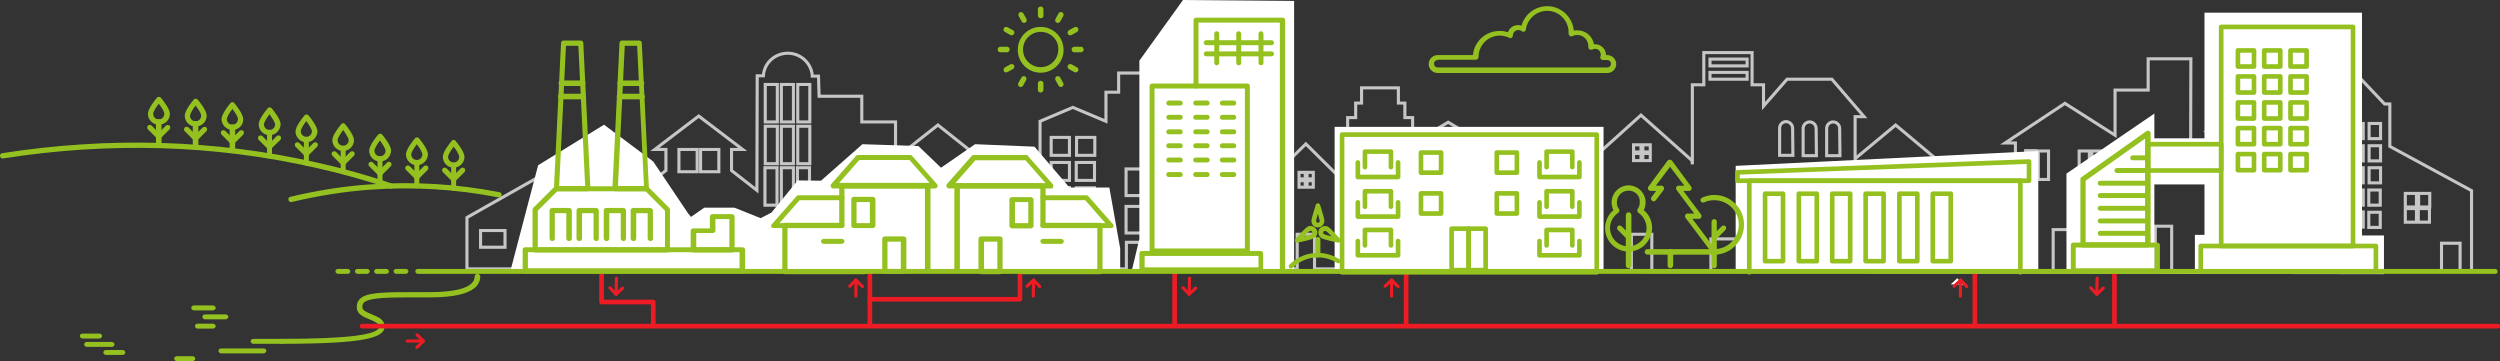 <?xml version="1.0" encoding="UTF-8"?>
<svg xmlns="http://www.w3.org/2000/svg" xmlns:xlink="http://www.w3.org/1999/xlink" version="1.1" id="Ebene_1" x="0px" y="0px" viewBox="0 0 807.9 116.7" style="enable-background:new 0 0 807.9 116.7;" xml:space="preserve">
<rect x="0" y="0" width="807.9" height="116.7" fill="#333333" stroke="none"/>
<style type="text/css">
	.st0{fill:none;stroke:#C6C6C6;stroke-miterlimit:10;}
	.st1{fill:#FFFFFF;}
	.st2{fill:#94C120;}
	.st3{fill:none;stroke:#ED1C24;stroke-width:1.5;stroke-linecap:round;stroke-miterlimit:10;}
	.st4{fill:none;stroke:#ED1C24;stroke-width:1.5;stroke-linecap:round;stroke-linejoin:round;stroke-miterlimit:10;}
	.st5{fill:none;stroke:#ED1C24;stroke-linecap:round;stroke-miterlimit:10;}
	.st6{fill:none;stroke:#ED1C24;stroke-linecap:round;stroke-linejoin:round;stroke-miterlimit:10;}
	.st7{fill:none;stroke:#94C120;stroke-width:1.5;stroke-linecap:round;stroke-linejoin:round;stroke-miterlimit:10;}
</style>
<g id="Ńëîé_1">
	<g>
		<path class="st0" d="M514,87.6h13.2V75.7h6.6v11.9h13.3h1.7h4.1V77.2h11.4v10.4h5.7l0,0h26.1h3.4h9.3V74h7.3v13.6l35.1,0.1h12.3    V74.2h7.8v13.5h12.3l0,0h6.2V73.1h5.3v14.6h1.4V73.1h5.3v14.6h3.6h2.6h15V74.1h13.2v13.6h14.9h0.1h21H789v-9.1h6v9.1h3.7V61.6    l-26.4-14.3V33.6h-1.7l-8.9-9.4l-8.9,9.3h-1.7v24l-9.3-7.5v-7.9h4.1l0,0l-16.2-12.7l0,0l0,0l-16.3,12.7l0,0h4.1V50l-9.5,7.5    l-0.1,0.6L708,19h-13.8v10.1h-10.7v14.6l-16.2-10.3L648,46.2h3.3v13.2l-9.9-8.1v-0.1h-15.9l-12.9-10.8l-13,10.8l-0.1,0.6V37.7h2.9    L592,25.6h-14.5l-7.6,8.7v-6.9h-3.7V17h-15.6v10.4h-3.7v25.7l-0.1-1.2l-16.5-14.7l-16.1,14.5L514,87.6z M530.3,51.9h-2.4v-2.3h2.4    V51.9z M530.3,49.1h-2.4v-2.3h2.4V49.1z M533.3,51.9h-2.4v-2.3h2.4V51.9z M533.3,49.1h-2.4v-2.3h2.4V49.1z M564.6,25.6h-12v-2.2    h12V25.6z M564.6,21.3h-12v-2.2h12V21.3z M579.3,82.9H575v-8.8l0,0c0-1.2,1-2.1,2.1-2.1c1.2,0,2.1,1,2.1,2.1l0,0L579.3,82.9z     M579.3,66.6H575v-8.8l0,0c0-1.2,1-2.1,2.1-2.1c1.2,0,2.1,1,2.1,2.1l0,0L579.3,66.6z M579.4,50.2h-4.3v-8.8l0,0    c0-1.2,1-2.1,2.1-2.1s2.1,1,2.1,2.1l0,0L579.4,50.2z M586.9,82.9h-4.3v-8.8l0,0c0-1.2,1-2.1,2.1-2.1s2.1,1,2.1,2.1l0,0L586.9,82.9    z M586.9,66.6h-4.3v-8.8l0,0c0-1.2,1-2.1,2.1-2.1c1.2,0,2.1,1,2.1,2.1l0,0L586.9,66.6z M587,50.3h-4.3v-8.8l0,0    c0-1.2,1-2.1,2.1-2.1c1.2,0,2.1,1,2.1,2.1l0,0L587,50.3z M594.5,82.9h-4.3v-8.8l0,0c0-1.2,1-2.1,2.1-2.1c1.2,0,2.1,1,2.1,2.1l0,0    L594.5,82.9z M594.6,66.6h-4.3v-8.8l0,0c0-1.2,1-2.1,2.1-2.1c1.2,0,2.1,1,2.1,2.1l0,0L594.6,66.6z M594.6,50.3h-4.3v-8.8l0,0    c0-1.2,1-2.1,2.1-2.1c1.2,0,2.1,1,2.1,2.1l0,0L594.6,50.3z M616.3,64.1H609V56h7.3V64.1z M637.8,82.4h-7.3v-8.1h7.3V82.4z     M657.9,57.9h-3.3v-9.2h3.3V57.9z M662,58h-3.3v-9.2h3.3V58z M675.2,58h-3.3v-9.2h3.3V58z M679.3,58H676v-9.2h3.3V58z M729.2,51    h-6.8v-8.4h6.8V51z M737.2,51h-6.8v-8.4h6.8V51z M758.1,73.4h-3.7v-4.9h3.7V73.4z M758.1,66.3h-3.7v-4.9h3.7V66.3z M758.2,59.1    h-3.7v-4.9h3.7V59.1z M758.2,52h-3.7v-4.9h3.7V52z M758.2,44.8h-3.7v-4.9h3.7V44.8z M763.7,73.4H760v-4.9h3.7V73.4z M763.7,66.3    H760v-4.9h3.7V66.3z M763.7,59.1H760v-4.9h3.7V59.1z M763.7,52H760v-4.9h3.7V52z M763.7,44.8H760v-4.9h3.7V44.8z M769.2,73.5h-3.7    v-4.9h3.7V73.5z M769.2,66.3h-3.7v-4.9h3.7V66.3z M769.3,59.1h-3.7v-4.9h3.7V59.1z M769.3,52h-3.7v-4.9h3.7V52z M769.3,44.8h-3.7    v-4.9h3.7V44.8z M780.9,71.8h-3.6v-4.4h3.6V71.8z M780.9,66.9h-3.6v-4.4h3.6V66.9z M785.1,71.8h-3.6v-4.4h3.6V71.8z M785.2,66.9    h-3.6v-4.4h3.6V66.9z"></path>
		<path class="st0" d="M507.4,60.7L507.4,60.7l-9.3-0.1l-10.4-8l-8.1,7.9V61V46.4L468,39.5l-11.5,6.8V38H454v-4.7h-2.1v-4.9H440v4.9    h-1.9V38h-2.6v21.9L422,46.5l-13.5,13.3v-7.4h2.7l-9.7-10.2H388l-7,7.3v-6.4V29.8h-4.3v-6.2h-15.2v6.2h-4.1v9.4l-10.7-4.5    l-10.6,4.5v15.3l-19.4,8.7v0.2V51.2l-13.6-10.8l-13.7,10.8V39.4h-10.9v-8.3h-13.8l-0.2-6.5h-2c-0.2-4.1-3.7-7.4-7.9-7.4    s-7.7,3.2-7.9,7.3h-2l-0.1,37l-8.2-6.4v-6.8h3.6l0,0l-14.2-10.8l0,0l0,0l-14.2,10.8l0,0h3.6v6.8l-8.3,6.4l0,0v-5.4h2.6l-15.3-11.3    L178.7,56h2.6v6.9l-8.3-5.1l-22.1,12.5v16.6h19V78h6.2v8.9h5.2l0,0h9.7V74.7h6.2v12.2h5.4h4.3H220V75.3h11.5v11.6h13.1l0,0h19.9    h2.3h4V75h5.4v11.9h1.5V75h5.4v11.9h6.3l0,0h10.5V75.8h6.4v11.1h7.8h2.7h7.6V74h8.3v12.9h3.4h21.4h6.5v-8.6h10.6v8.6h6.5l0,0h10.5    v-13l0,0c0-1.7,1.5-3.1,3.2-3.1c1.8,0,3.2,1.4,3.2,3.1l0,0v13h10h0.5h10.7V75.7h5.6v11.2h10.7h0.4h20.3h0.1h8.8v-6.3h5.4v6.3h6.6    h2.3h5.1v-10h5.9v10h16.8h8.2V67.7L507.4,60.7z M163.2,79.9h-7.9v-5.4h7.9V79.9z M186.5,69.4h-2.6V61h2.6V69.4z M189.7,69.4h-2.6    V61h2.6V69.4z M200.2,69.4h-2.6V61h2.6V69.4z M203.4,69.4h-2.6V61h2.6V69.4z M225.3,55.5h-5.9v-7.2h5.9V55.5z M232.3,55.5h-5.9    v-7.2h5.9V55.5z M251.1,66.3h-3.9V54.2h3.9V66.3z M251.2,52.9h-3.9V40.8h3.9V52.9z M251.2,39.4h-3.9V27.3h3.9V39.4z M256.4,66.3    h-3.9V54.2h3.9V66.3z M256.4,52.9h-3.9V40.8h3.9V52.9z M256.4,39.4h-3.9V27.3h3.9V39.4z M261.6,66.3h-3.9V54.2h3.9V66.3z     M261.7,52.9h-3.9V40.8h3.9V52.9z M261.7,39.4h-3.9V27.3h3.9V39.4z M296,63.4h-2.2v-3.7h2.2V63.4z M296,58.9h-2.2v-3.7h2.2V58.9z     M299,63.4h-2.2v-3.7h2.2V63.4z M299,58.9h-2.2v-3.7h2.2V58.9z M309.4,63.5h-2.2v-3.7h2.2V63.5z M309.4,58.9h-2.2v-3.7h2.2V58.9z     M312.4,63.5h-2.2v-3.7h2.2V63.5z M312.4,58.9h-2.2v-3.7h2.2V58.9z M345.5,82.7h-5.9v-5.8h5.9V82.7z M345.6,74.6h-5.9v-5.8h5.9    V74.6z M345.6,66.4h-5.9v-5.8h5.9V66.4z M345.6,58.3h-5.9v-5.8h5.9V58.3z M345.6,50.2h-5.9v-5.8h5.9V50.2z M353.7,82.7h-5.9v-5.8    h5.9V82.7z M353.7,74.6h-5.9v-5.8h5.9V74.6z M353.7,66.5h-5.9v-5.8h5.9V66.5z M353.7,58.3h-5.9v-5.8h5.9V58.3z M353.8,50.2h-5.9    v-5.8h5.9V50.2z M374.5,75.3h-10.6v-8.6h10.6V75.3z M374.5,63.2h-10.6v-8.6h10.6V63.2z M391.7,61.8h-6.4V55h6.4V61.8z M403.9,61.8    h-6.4V55h6.4V61.8z M421.8,60.5h-2v-2.1h2V60.5z M421.8,57.8h-2v-2.1h2V57.8z M424.4,60.5h-2v-2.1h2V60.5z M424.4,57.8h-2v-2.1h2    V57.8z M445,82.4h-4.2v-4.5h4.2V82.4z M445,75.4h-4.2v-4.5h4.2V75.4z M445,68.3h-4.2v-4.5h4.2V68.3z M445,61.3h-4.2v-4.5h4.2V61.3    z M445,54.2h-4.2v-4.5h4.2V54.2z M445,47.1h-4.2v-4.5h4.2V47.1z M451.2,82.5H447V78h4.2V82.5z M451.2,75.4H447v-4.5h4.2V75.4z     M451.2,68.3H447v-4.5h4.2V68.3z M451.2,61.3H447v-4.5h4.2V61.3z M451.2,54.2H447v-4.5h4.2V54.2z M451.2,47.2H447v-4.5h4.2V47.2z     M463.2,58.3v-6.2h4v6.2H463.2z M470.6,80.3h-5.4v-1.7h5.4V80.3z M472.7,58.3h-4v-6.2h4V58.3z M490.6,70.1h-5.9v-6h5.9V70.1z"></path>
	</g>
	<polygon class="st1" points="689.1,46.7 679.5,53.8 694,58 703,48.6  "></polygon>
</g>
<rect x="693.6" y="44.7" class="st1" width="24.2" height="14.9"></rect>
<polygon class="st1" points="164.9,87.7 173.9,53.4 195.2,40.3 211.1,52.2 222.4,69 223.3,70.1 227.6,67.1 237.3,67.1 245.8,70.5   249.3,68.7 257.8,58.3 265.3,58.4 278.7,46.6 296.8,47.2 304.1,54.2 315.1,46.6 334.3,47.4 345.6,60.6 358.5,60.6 362,80.3   362,87.3 365.6,88.1 368.2,77.2 368.2,19.6 382.3,0 418.2,0.3 418.2,87.9 431.3,87.9 431.3,41 518.2,41 518.2,87.9 560.9,87.9   560.9,53.6 658.7,48.8 658.7,87.2 667.8,87.2 667.8,56.1 696.2,36.7 696.2,87.7 709.3,87.7 709.3,75.9 712.4,75.9 712.4,4.1   763.3,4.1 763.3,76.1 770.4,76.1 770.4,88.6 "></polygon>
<g>
	<g>
		<path class="st2" d="M336.3,23.5c-4.1,0-7.4-3.3-7.4-7.4c0-4.1,3.3-7.4,7.4-7.4c4.1,0,7.4,3.3,7.4,7.4    C343.8,20.1,340.4,23.5,336.3,23.5z M336.3,10.3c-3.2,0-5.7,2.6-5.7,5.7c0,3.2,2.6,5.7,5.7,5.7c3.2,0,5.7-2.6,5.7-5.7    C342.1,12.8,339.5,10.3,336.3,10.3z"></path>
	</g>
	<g>
		<path class="st2" d="M336.3,5.9c-0.5,0-0.9-0.4-0.9-0.9V3c0-0.5,0.4-0.9,0.9-0.9c0.5,0,0.9,0.4,0.9,0.9v2.1    C337.2,5.6,336.8,5.9,336.3,5.9z"></path>
	</g>
	<g>
		<path class="st2" d="M330.9,7.4c-0.3,0-0.6-0.2-0.7-0.4l-1-1.8c-0.2-0.4-0.1-0.9,0.3-1.2c0.4-0.2,0.9-0.1,1.2,0.3l1,1.8    c0.2,0.4,0.1,0.9-0.3,1.2C331.1,7.4,331,7.4,330.9,7.4z"></path>
	</g>
	<g>
		<path class="st2" d="M326.9,11.4c-0.1,0-0.3,0-0.4-0.1l-1.8-1c-0.4-0.2-0.5-0.8-0.3-1.2c0.2-0.4,0.8-0.5,1.2-0.3l1.8,1    c0.4,0.2,0.5,0.8,0.3,1.2C327.4,11.3,327.2,11.4,326.9,11.4z"></path>
	</g>
	<g>
		<path class="st2" d="M325.4,16.9h-2.1c-0.5,0-0.9-0.4-0.9-0.9c0-0.5,0.4-0.9,0.9-0.9h2.1c0.5,0,0.9,0.4,0.9,0.9    C326.2,16.5,325.9,16.9,325.4,16.9z"></path>
	</g>
	<g>
		<path class="st2" d="M325.1,23.4c-0.3,0-0.6-0.2-0.7-0.4c-0.2-0.4-0.1-0.9,0.3-1.2l1.8-1c0.4-0.2,0.9-0.1,1.2,0.3    c0.2,0.4,0.1,0.9-0.3,1.2l-1.8,1C325.4,23.3,325.2,23.4,325.1,23.4z"></path>
	</g>
	<g>
		<path class="st2" d="M329.8,28.1c-0.1,0-0.3,0-0.4-0.1c-0.4-0.2-0.5-0.8-0.3-1.2l1-1.8c0.2-0.4,0.8-0.5,1.2-0.3    c0.4,0.2,0.5,0.8,0.3,1.2l-1,1.8C330.4,28,330.1,28.1,329.8,28.1z"></path>
	</g>
	<g>
		<path class="st2" d="M336.3,29.9c-0.5,0-0.9-0.4-0.9-0.8v-2.1c0-0.5,0.4-0.9,0.9-0.9c0.5,0,0.9,0.4,0.9,0.9V29    C337.2,29.5,336.8,29.9,336.3,29.9z"></path>
	</g>
	<g>
		<path class="st2" d="M342.8,28.1c-0.3,0-0.6-0.2-0.7-0.4l-1-1.8c-0.2-0.4-0.1-0.9,0.3-1.2c0.4-0.2,0.9-0.1,1.2,0.3l1,1.8    c0.2,0.4,0.1,0.9-0.3,1.2C343.1,28.1,343,28.1,342.8,28.1z"></path>
	</g>
	<g>
		<path class="st2" d="M347.6,23.4c-0.1,0-0.3,0-0.4-0.1l-1.8-1c-0.4-0.2-0.5-0.8-0.3-1.2c0.2-0.4,0.8-0.5,1.2-0.3l1.8,1    c0.4,0.2,0.5,0.8,0.3,1.2C348.1,23.2,347.9,23.4,347.6,23.4z"></path>
	</g>
	<g>
		<path class="st2" d="M349.3,16.9h-2.1c-0.5,0-0.9-0.4-0.9-0.9c0-0.5,0.4-0.9,0.9-0.9h2.1c0.5,0,0.9,0.4,0.9,0.9    C350.2,16.5,349.8,16.9,349.3,16.9z"></path>
	</g>
	<g>
		<path class="st2" d="M345.8,11.4c-0.3,0-0.6-0.2-0.7-0.4c-0.2-0.4-0.1-0.9,0.3-1.2l1.8-1c0.4-0.2,0.9-0.1,1.2,0.3    c0.2,0.4,0.1,0.9-0.3,1.2l-1.8,1C346.1,11.4,345.9,11.4,345.8,11.4z"></path>
	</g>
	<g>
		<path class="st2" d="M341.8,7.4c-0.1,0-0.3,0-0.4-0.1c-0.4-0.2-0.5-0.8-0.3-1.2l1-1.8c0.2-0.4,0.8-0.5,1.2-0.3    c0.4,0.2,0.5,0.8,0.3,1.2l-1,1.8C342.4,7.3,342.1,7.4,341.8,7.4z"></path>
	</g>
</g>
<g>
	<path class="st2" d="M355.5,88.6h-25.9c-0.5,0-0.9-0.4-0.9-0.8c0-0.5,0.4-0.8,0.9-0.8h25V73.7h-17.5c-0.5,0-0.9-0.4-0.9-0.8v-12   h-26v26.4c0,0.5-0.4,0.8-0.9,0.8s-0.9-0.4-0.9-0.8V60c0-0.5,0.4-0.8,0.9-0.8h27.7c0.5,0,0.9,0.4,0.9,0.8v12h17.5   c0.5,0,0.9,0.4,0.9,0.8v14.9C356.3,88.2,356,88.6,355.5,88.6z"></path>
</g>
<g>
	<path class="st2" d="M339.7,60.9h-33c-0.3,0-0.6-0.2-0.8-0.5c-0.1-0.3-0.1-0.7,0.1-0.9l8-9.1c0.2-0.2,0.4-0.3,0.6-0.3h17   c0.2,0,0.5,0.1,0.6,0.3l8,9.1c0.2,0.3,0.3,0.6,0.1,0.9C340.4,60.7,340.1,60.9,339.7,60.9z M308.7,59.2h29.2l-6.5-7.4h-16.2   L308.7,59.2z"></path>
</g>
<g>
	<path class="st2" d="M359.1,73.7h-22c-0.5,0-0.9-0.4-0.9-0.8c0-0.5,0.4-0.8,0.9-0.8h20.1l-6.5-7.4h-13.6c-0.5,0-0.9-0.4-0.9-0.8   c0-0.5,0.4-0.8,0.9-0.8h14c0.2,0,0.5,0.1,0.6,0.3l8,9.1c0.2,0.3,0.3,0.6,0.1,0.9C359.7,73.5,359.4,73.7,359.1,73.7z"></path>
</g>
<g>
	<path class="st2" d="M333.1,73.8h-6c-0.5,0-0.9-0.4-0.9-0.8v-8.5c0-0.5,0.4-0.8,0.9-0.8h6c0.5,0,0.9,0.4,0.9,0.8v8.5   C334,73.4,333.6,73.8,333.1,73.8z M328,72.1h4.3v-6.8H328V72.1z"></path>
</g>
<g>
	<path class="st2" d="M323.1,88.6h-6c-0.5,0-0.9-0.4-0.9-0.8V77.2c0-0.5,0.4-0.8,0.9-0.8h6c0.5,0,0.9,0.4,0.9,0.8v10.5   C324,88.2,323.6,88.6,323.1,88.6z M318,86.9h4.3v-8.8H318V86.9z"></path>
</g>
<g>
	<path class="st2" d="M342.9,78.8h-5.8c-0.5,0-0.9-0.4-0.9-0.8c0-0.5,0.4-0.8,0.9-0.8h5.8c0.5,0,0.9,0.4,0.9,0.8   C343.8,78.4,343.4,78.8,342.9,78.8z"></path>
</g>
<g>
	<path class="st2" d="M253.6,88.6h25.9c0.5,0,0.9-0.4,0.9-0.8c0-0.5-0.4-0.8-0.9-0.8h-25V73.7h17.5c0.5,0,0.9-0.4,0.9-0.8v-12h26   v26.4c0,0.5,0.4,0.8,0.9,0.8c0.5,0,0.9-0.4,0.9-0.8V60c0-0.5-0.4-0.8-0.9-0.8h-27.7c-0.5,0-0.9,0.4-0.9,0.8v12h-17.5   c-0.5,0-0.9,0.4-0.9,0.8v14.9C252.7,88.2,253.1,88.6,253.6,88.6z"></path>
</g>
<g>
	<path class="st2" d="M268.5,60.4c-0.1-0.3-0.1-0.7,0.1-0.9l8-9.1c0.2-0.2,0.4-0.3,0.6-0.3h17c0.2,0,0.5,0.1,0.6,0.3l8,9.1   c0.2,0.3,0.3,0.6,0.1,0.9c-0.1,0.3-0.4,0.5-0.8,0.5h-33C269,60.9,268.7,60.7,268.5,60.4z M293.9,51.7h-16.2l-6.5,7.4h29.2   L293.9,51.7z"></path>
</g>
<g>
	<path class="st2" d="M250,73.7h22c0.5,0,0.9-0.4,0.9-0.8c0-0.5-0.4-0.8-0.9-0.8h-20.1l6.5-7.4h13.6c0.5,0,0.9-0.4,0.9-0.8   c0-0.5-0.4-0.8-0.9-0.8h-14c-0.2,0-0.5,0.1-0.6,0.3l-8,9.1c-0.2,0.3-0.3,0.6-0.1,0.9C249.3,73.5,249.6,73.7,250,73.7z"></path>
</g>
<g>
	<path class="st2" d="M275.1,72.9v-8.5c0-0.5,0.4-0.8,0.9-0.8h6c0.5,0,0.9,0.4,0.9,0.8v8.5c0,0.5-0.4,0.8-0.9,0.8h-6   C275.5,73.8,275.1,73.4,275.1,72.9z M281.1,65.3h-4.3v6.8h4.3V65.3z"></path>
</g>
<g>
	<path class="st2" d="M285.1,87.7V77.2c0-0.5,0.4-0.8,0.9-0.8h6c0.5,0,0.9,0.4,0.9,0.8v10.5c0,0.5-0.4,0.8-0.9,0.8h-6   C285.5,88.6,285.1,88.2,285.1,87.7z M291.1,78.1h-4.3v8.8h4.3V78.1z"></path>
</g>
<g>
	<path class="st2" d="M266.2,78.8h5.8c0.5,0,0.9-0.4,0.9-0.8c0-0.5-0.4-0.8-0.9-0.8h-5.8c-0.5,0-0.9,0.4-0.9,0.8   C265.3,78.4,265.7,78.8,266.2,78.8z"></path>
</g>
<g>
	<g>
		<path class="st2" d="M239.9,88.4h-70.1c-0.5,0-0.9-0.4-0.9-0.8v-6.9c0-0.5,0.4-0.8,0.9-0.8h70.1c0.5,0,0.9,0.4,0.9,0.8v6.9    C240.8,88.1,240.4,88.4,239.9,88.4z M170.6,86.7h68.4v-5.2h-68.4V86.7z"></path>
	</g>
	<g>
		<path class="st2" d="M215.7,81.6H173c-0.5,0-0.9-0.4-0.9-0.8v-13c0-0.2,0.1-0.4,0.2-0.6l6.8-6.8c0.2-0.2,0.4-0.2,0.6-0.2h29.2    c0.2,0,0.4,0.1,0.6,0.2l6.8,6.8c0.2,0.2,0.2,0.4,0.2,0.6v13C216.6,81.2,216.2,81.6,215.7,81.6z M173.9,79.9h41V68.1l-6.3-6.3    h-28.5l-6.3,6.3V79.9z"></path>
	</g>
	<g>
		<path class="st2" d="M236.5,81.6h-12.4c-0.5,0-0.9-0.4-0.9-0.8v-6.2c0-0.5,0.4-0.8,0.9-0.8h5.3V70c0-0.5,0.4-0.8,0.9-0.8h6.2    c0.5,0,0.9,0.4,0.9,0.8v10.8C237.3,81.2,237,81.6,236.5,81.6z M225,79.9h10.7v-9.1h-4.5v3.7c0,0.5-0.4,0.8-0.9,0.8H225V79.9z"></path>
	</g>
	<g>
		<g>
			<path class="st2" d="M183.9,77.9c-0.5,0-0.9-0.4-0.9-0.8v-8.2h-3.7v8.2c0,0.5-0.4,0.8-0.8,0.8c-0.5,0-0.9-0.4-0.9-0.8V68     c0-0.5,0.4-0.8,0.9-0.8h5.4c0.5,0,0.9,0.4,0.9,0.8v9.1C184.8,77.6,184.4,77.9,183.9,77.9z"></path>
		</g>
		<g>
			<path class="st2" d="M192.7,77.9c-0.5,0-0.9-0.4-0.9-0.8v-8.2h-3.7v8.2c0,0.5-0.4,0.8-0.9,0.8c-0.5,0-0.9-0.4-0.9-0.8V68     c0-0.5,0.4-0.8,0.9-0.8h5.4c0.5,0,0.9,0.4,0.9,0.8v9.1C193.5,77.6,193.2,77.9,192.7,77.9z"></path>
		</g>
		<g>
			<path class="st2" d="M201.5,77.9c-0.5,0-0.9-0.4-0.9-0.8v-8.2h-3.7v8.2c0,0.5-0.4,0.8-0.9,0.8c-0.5,0-0.9-0.4-0.9-0.8V68     c0-0.5,0.4-0.8,0.9-0.8h5.4c0.5,0,0.9,0.4,0.9,0.8v9.1C202.3,77.6,201.9,77.9,201.5,77.9z"></path>
		</g>
		<g>
			<path class="st2" d="M210.2,77.9c-0.5,0-0.9-0.4-0.9-0.8v-8.2h-3.7v8.2c0,0.5-0.4,0.8-0.9,0.8c-0.5,0-0.9-0.4-0.9-0.8V68     c0-0.5,0.4-0.8,0.9-0.8h5.4c0.5,0,0.9,0.4,0.9,0.8v9.1C211.1,77.6,210.7,77.9,210.2,77.9z"></path>
		</g>
	</g>
	<g>
		<path class="st2" d="M190,61.8h-10.2c-0.2,0-0.5-0.1-0.6-0.3c-0.2-0.2-0.2-0.4-0.2-0.6l2.3-47c0-0.5,0.4-0.8,0.8-0.8h5.6    c0.5,0,0.8,0.4,0.8,0.8l2.3,47c0,0.2-0.1,0.5-0.2,0.6C190.4,61.7,190.2,61.8,190,61.8z M180.7,60.1h8.4l-2.2-45.3h-4L180.7,60.1z"></path>
	</g>
	<g>
		<path class="st2" d="M188.3,27.8h-6.9c-0.5,0-0.9-0.4-0.9-0.9c0-0.5,0.4-0.9,0.9-0.9h6.9c0.5,0,0.9,0.4,0.9,0.9    C189.2,27.4,188.8,27.8,188.3,27.8z"></path>
	</g>
	<g>
		<path class="st2" d="M188.5,32.1h-7.3c-0.5,0-0.9-0.4-0.9-0.9c0-0.5,0.4-0.9,0.9-0.9h7.3c0.5,0,0.9,0.4,0.9,0.9    C189.4,31.7,189,32.1,188.5,32.1z"></path>
	</g>
	<g>
		<path class="st2" d="M208.9,61.8h-10.2c-0.2,0-0.5-0.1-0.6-0.3c-0.2-0.2-0.2-0.4-0.2-0.6l2.3-47c0-0.5,0.4-0.8,0.8-0.8h5.6    c0.5,0,0.8,0.4,0.8,0.8l2.3,47c0,0.2-0.1,0.5-0.2,0.6C209.4,61.7,209.2,61.8,208.9,61.8z M199.7,60.1h8.4l-2.2-45.3h-4L199.7,60.1    z"></path>
	</g>
	<g>
		<path class="st2" d="M207.3,27.8h-6.9c-0.5,0-0.9-0.4-0.9-0.9c0-0.5,0.4-0.9,0.9-0.9h6.9c0.5,0,0.9,0.4,0.9,0.9    C208.1,27.4,207.8,27.8,207.3,27.8z"></path>
	</g>
	<g>
		<path class="st2" d="M207.5,32.1h-7.3c-0.5,0-0.9-0.4-0.9-0.9c0-0.5,0.4-0.9,0.9-0.9h7.3c0.5,0,0.9,0.4,0.9,0.9    C208.4,31.7,208,32.1,207.5,32.1z"></path>
	</g>
</g>
<g>
	<path class="st2" d="M414.4,88.1c-0.5,0-0.8-0.4-0.8-0.8v-80h-26.3v20.5c0,0.5-0.4,0.8-0.8,0.8c-0.5,0-0.8-0.4-0.8-0.8V6.5   c0-0.5,0.4-0.8,0.8-0.8h28c0.5,0,0.8,0.4,0.8,0.8c0,0,0,80.2,0,80.9S414.4,88.1,414.4,88.1z"></path>
</g>
<g>
	<g>
		<path class="st2" d="M398.7,47.9h-3.7c-0.5,0-0.8-0.4-0.8-0.8c0-0.5,0.4-0.8,0.8-0.8h3.7c0.5,0,0.8,0.4,0.8,0.8    C399.6,47.5,399.2,47.9,398.7,47.9z"></path>
	</g>
	<g>
		<g>
			<path class="st2" d="M381.4,47.9h-3.7c-0.5,0-0.8-0.4-0.8-0.8c0-0.5,0.4-0.8,0.8-0.8h3.7c0.5,0,0.8,0.4,0.8,0.8     C382.3,47.5,381.9,47.9,381.4,47.9z"></path>
		</g>
		<g>
			<path class="st2" d="M390.1,47.9h-3.7c-0.5,0-0.8-0.4-0.8-0.8c0-0.5,0.4-0.8,0.8-0.8h3.7c0.5,0,0.8,0.4,0.8,0.8     C390.9,47.5,390.6,47.9,390.1,47.9z"></path>
		</g>
		<g>
			<g>
				<path class="st2" d="M407.5,88.1H369c-0.5,0-0.8-0.4-0.8-0.8v-5.4c0-0.5,0.4-0.8,0.8-0.8h38.4c0.5,0,0.8,0.4,0.8,0.8v5.4      C408.3,87.8,408,88.1,407.5,88.1z M369.9,86.4h36.8v-3.7h-36.8V86.4z"></path>
			</g>
			<g>
				<path class="st2" d="M403.1,81.9h-30.8c-0.5,0-0.8-0.4-0.8-0.8V27.8c0-0.5,0.4-0.8,0.8-0.8h30.8c0.5,0,0.8,0.4,0.8,0.8v53.3      C403.9,81.6,403.5,81.9,403.1,81.9z M373.1,80.3h29.2V28.6h-29.2V80.3z"></path>
			</g>
			<g>
				<path class="st2" d="M381.4,52.5h-3.7c-0.5,0-0.8-0.4-0.8-0.8c0-0.5,0.4-0.8,0.8-0.8h3.7c0.5,0,0.8,0.4,0.8,0.8      C382.3,52.2,381.9,52.5,381.4,52.5z"></path>
			</g>
			<g>
				<path class="st2" d="M381.4,57.2h-3.7c-0.5,0-0.8-0.4-0.8-0.8c0-0.5,0.4-0.8,0.8-0.8h3.7c0.5,0,0.8,0.4,0.8,0.8      C382.3,56.8,381.9,57.2,381.4,57.2z"></path>
			</g>
			<g>
				<path class="st2" d="M390.1,52.5h-3.7c-0.5,0-0.8-0.4-0.8-0.8c0-0.5,0.4-0.8,0.8-0.8h3.7c0.5,0,0.8,0.4,0.8,0.8      C390.9,52.2,390.6,52.5,390.1,52.5z"></path>
			</g>
			<g>
				<path class="st2" d="M390.1,57.2h-3.7c-0.5,0-0.8-0.4-0.8-0.8c0-0.5,0.4-0.8,0.8-0.8h3.7c0.5,0,0.8,0.4,0.8,0.8      C390.9,56.8,390.6,57.2,390.1,57.2z"></path>
			</g>
			<g>
				<path class="st2" d="M398.7,52.5h-3.7c-0.5,0-0.8-0.4-0.8-0.8c0-0.5,0.4-0.8,0.8-0.8h3.7c0.5,0,0.8,0.4,0.8,0.8      C399.6,52.2,399.2,52.5,398.7,52.5z"></path>
			</g>
			<g>
				<path class="st2" d="M398.7,57.2h-3.7c-0.5,0-0.8-0.4-0.8-0.8c0-0.5,0.4-0.8,0.8-0.8h3.7c0.5,0,0.8,0.4,0.8,0.8      C399.6,56.8,399.2,57.2,398.7,57.2z"></path>
			</g>
			<g>
				<path class="st2" d="M398.7,34.1h-3.7c-0.5,0-0.8-0.4-0.8-0.8c0-0.5,0.4-0.8,0.8-0.8h3.7c0.5,0,0.8,0.4,0.8,0.8      C399.6,33.7,399.2,34.1,398.7,34.1z"></path>
			</g>
			<g>
				<path class="st2" d="M381.4,34.1h-3.7c-0.5,0-0.8-0.4-0.8-0.8c0-0.5,0.4-0.8,0.8-0.8h3.7c0.5,0,0.8,0.4,0.8,0.8      C382.3,33.7,381.9,34.1,381.4,34.1z"></path>
			</g>
			<g>
				<path class="st2" d="M390.1,34.1h-3.7c-0.5,0-0.8-0.4-0.8-0.8c0-0.5,0.4-0.8,0.8-0.8h3.7c0.5,0,0.8,0.4,0.8,0.8      C390.9,33.7,390.6,34.1,390.1,34.1z"></path>
			</g>
			<g>
				<path class="st2" d="M381.4,38.7h-3.7c-0.5,0-0.8-0.4-0.8-0.8s0.4-0.8,0.8-0.8h3.7c0.5,0,0.8,0.4,0.8,0.8S381.9,38.7,381.4,38.7      z"></path>
			</g>
			<g>
				<path class="st2" d="M381.4,43.4h-3.7c-0.5,0-0.8-0.4-0.8-0.8c0-0.5,0.4-0.8,0.8-0.8h3.7c0.5,0,0.8,0.4,0.8,0.8      C382.3,43,381.9,43.4,381.4,43.4z"></path>
			</g>
			<g>
				<path class="st2" d="M390.1,38.7h-3.7c-0.5,0-0.8-0.4-0.8-0.8s0.4-0.8,0.8-0.8h3.7c0.5,0,0.8,0.4,0.8,0.8S390.6,38.7,390.1,38.7      z"></path>
			</g>
			<g>
				<path class="st2" d="M390.1,43.4h-3.7c-0.5,0-0.8-0.4-0.8-0.8c0-0.5,0.4-0.8,0.8-0.8h3.7c0.5,0,0.8,0.4,0.8,0.8      C390.9,43,390.6,43.4,390.1,43.4z"></path>
			</g>
			<g>
				<path class="st2" d="M398.7,38.7h-3.7c-0.5,0-0.8-0.4-0.8-0.8s0.4-0.8,0.8-0.8h3.7c0.5,0,0.8,0.4,0.8,0.8S399.2,38.7,398.7,38.7      z"></path>
			</g>
			<g>
				<path class="st2" d="M398.7,43.4h-3.7c-0.5,0-0.8-0.4-0.8-0.8c0-0.5,0.4-0.8,0.8-0.8h3.7c0.5,0,0.8,0.4,0.8,0.8      C399.6,43,399.2,43.4,398.7,43.4z"></path>
			</g>
		</g>
	</g>
</g>
<g>
	<g>
		<path class="st2" d="M393.2,21.1c-0.5,0-0.8-0.4-0.8-0.8v-9.4c0-0.5,0.4-0.8,0.8-0.8c0.5,0,0.8,0.4,0.8,0.8v9.4    C394,20.7,393.7,21.1,393.2,21.1z"></path>
	</g>
	<g>
		<path class="st2" d="M400.3,21.1c-0.5,0-0.8-0.4-0.8-0.8v-9.4c0-0.5,0.4-0.8,0.8-0.8s0.8,0.4,0.8,0.8v9.4    C401.2,20.7,400.8,21.1,400.3,21.1z"></path>
	</g>
	<g>
		<path class="st2" d="M407.5,21.1c-0.5,0-0.8-0.4-0.8-0.8v-9.4c0-0.5,0.4-0.8,0.8-0.8c0.5,0,0.8,0.4,0.8,0.8v9.4    C408.4,20.7,408,21.1,407.5,21.1z"></path>
	</g>
	<g>
		<path class="st2" d="M410.9,18.2h-21.1c-0.5,0-0.8-0.4-0.8-0.8s0.4-0.8,0.8-0.8h21.1c0.5,0,0.8,0.4,0.8,0.8S411.4,18.2,410.9,18.2    z"></path>
	</g>
	<g>
		<path class="st2" d="M410.9,14.6h-21.1c-0.5,0-0.8-0.4-0.8-0.8c0-0.5,0.4-0.8,0.8-0.8h21.1c0.5,0,0.8,0.4,0.8,0.8    C411.8,14.2,411.4,14.6,410.9,14.6z"></path>
	</g>
</g>
<g>
	<g>
		<path class="st2" d="M68.8,100.3h-6.1c-0.5,0-0.9-0.4-0.9-0.8c0-0.5,0.4-0.8,0.9-0.8h6.1c0.5,0,0.9,0.4,0.9,0.8    C69.7,99.9,69.3,100.3,68.8,100.3z"></path>
	</g>
	<g>
		<path class="st2" d="M72.9,103.2h-6.6c-0.5,0-0.9-0.4-0.9-0.8c0-0.5,0.4-0.8,0.9-0.8h6.6c0.5,0,0.9,0.4,0.9,0.8    C73.7,102.8,73.4,103.2,72.9,103.2z"></path>
	</g>
	<g>
		<path class="st2" d="M68.8,106.2h-4.9c-0.5,0-0.9-0.4-0.9-0.8c0-0.5,0.4-0.8,0.9-0.8h4.9c0.5,0,0.9,0.4,0.9,0.8    C69.7,105.8,69.3,106.2,68.8,106.2z"></path>
	</g>
	<g>
		<path class="st2" d="M91.1,111.1h-9.2c-0.5,0-0.9-0.4-0.9-0.8c0-0.5,0.4-0.8,0.9-0.8h9.2c0.5,0,0.9,0.4,0.9,0.8    C91.9,110.7,91.5,111.1,91.1,111.1z"></path>
	</g>
	<g>
		<path class="st2" d="M85.2,114.2H71.5c-0.5,0-0.9-0.4-0.9-0.8c0-0.5,0.4-0.8,0.9-0.8h13.7c0.5,0,0.9,0.4,0.9,0.8    C86,113.8,85.6,114.2,85.2,114.2z"></path>
	</g>
	<g>
		<path class="st2" d="M62.2,116.7h-5c-0.5,0-0.9-0.4-0.9-0.8c0-0.5,0.4-0.8,0.9-0.8h5c0.5,0,0.9,0.4,0.9,0.8    C63.1,116.3,62.7,116.7,62.2,116.7z"></path>
	</g>
	<g>
		<path class="st2" d="M39.6,114.7h-5.3c-0.5,0-0.9-0.4-0.9-0.8c0-0.5,0.4-0.8,0.9-0.8h5.3c0.5,0,0.9,0.4,0.9,0.8    C40.5,114.3,40.1,114.7,39.6,114.7z"></path>
	</g>
	<g>
		<path class="st2" d="M36.1,112.1h-8c-0.5,0-0.9-0.4-0.9-0.8c0-0.5,0.4-0.8,0.9-0.8h8c0.5,0,0.9,0.4,0.9,0.8    C37,111.8,36.6,112.1,36.1,112.1z"></path>
	</g>
	<g>
		<path class="st2" d="M32.1,109.4h-5.4c-0.5,0-0.9-0.4-0.9-0.8c0-0.5,0.4-0.8,0.9-0.8h5.4c0.5,0,0.9,0.4,0.9,0.8    C33,109,32.6,109.4,32.1,109.4z"></path>
	</g>
	<g>
		<path class="st2" d="M91.1,111.1c-0.5,0-0.9-0.4-0.9-0.8c0-0.5,0.4-0.8,0.9-0.8c21.1,0,31.4-1.3,31.4-3.9c0-1.1-1.2-1.6-3.1-2.4    c-1.9-0.8-4.1-1.6-4.1-4c0-1,0.3-1.9,1-2.6c2.2-2.2,8-2.2,18.5-2.2c1.3,0,2.6,0,4.1,0c6.6,0,14.5-0.9,14.5-5.1    c0-0.5,0.4-0.8,0.9-0.8c0.5,0,0.9,0.4,0.9,0.8c0,4.5-5.5,6.8-16.2,6.8c-1.4,0-2.8,0-4.1,0c-9.3,0-15.5,0-17.3,1.7    c-0.4,0.4-0.5,0.8-0.5,1.4c0,1.1,1.2,1.6,3.1,2.4c1.9,0.8,4.1,1.6,4.1,4C124.1,109,118.7,111.1,91.1,111.1z"></path>
	</g>
</g>
<g>
	<g>
		<path class="st2" d="M112.3,88.5h-3c-0.5,0-0.9-0.4-0.9-0.8c0-0.5,0.4-0.8,0.9-0.8h3c0.5,0,0.9,0.4,0.9,0.8    C113.2,88.2,112.8,88.5,112.3,88.5z"></path>
	</g>
	<g>
		<path class="st2" d="M118.6,88.5h-3c-0.5,0-0.9-0.4-0.9-0.8c0-0.5,0.4-0.8,0.9-0.8h3c0.5,0,0.9,0.4,0.9,0.8    C119.4,88.2,119,88.5,118.6,88.5z"></path>
	</g>
	<g>
		<path class="st2" d="M124.8,88.5h-3c-0.5,0-0.9-0.4-0.9-0.8c0-0.5,0.4-0.8,0.9-0.8h3c0.5,0,0.9,0.4,0.9,0.8    C125.7,88.2,125.3,88.5,124.8,88.5z"></path>
	</g>
	<g>
		<path class="st2" d="M131.1,88.5h-3c-0.5,0-0.9-0.4-0.9-0.8c0-0.5,0.4-0.8,0.9-0.8h3c0.5,0,0.9,0.4,0.9,0.8    C131.9,88.2,131.5,88.5,131.1,88.5z"></path>
	</g>
</g>
<line class="st3" x1="117" y1="105.4" x2="807.2" y2="105.4"></line>
<polyline class="st4" points="194.4,88 194.4,97.6 211.1,97.6 211.1,105.4 "></polyline>
<line class="st4" x1="281.1" y1="104.8" x2="281.1" y2="88.5"></line>
<line class="st4" x1="454.4" y1="104.8" x2="454.4" y2="88.5"></line>
<line class="st1" x1="638.2" y1="104.8" x2="638.2" y2="88.5"></line>
<line class="st4" x1="683.3" y1="104.8" x2="683.3" y2="88.5"></line>
<polyline class="st4" points="329.6,88 329.6,96.7 281.1,96.7 "></polyline>
<g>
	<line class="st5" x1="199.2" y1="89.9" x2="199.1" y2="95.1"></line>
	<polyline class="st6" points="201.2,93.1 199.1,95.1 197.1,93  "></polyline>
</g>
<g>
	<line class="st5" x1="384.4" y1="89.9" x2="384.3" y2="95.1"></line>
	<polyline class="st6" points="386.4,93.1 384.3,95.1 382.3,93  "></polyline>
</g>
<g>
	<line class="st5" x1="677.7" y1="89.9" x2="677.6" y2="95.1"></line>
	<polyline class="st6" points="679.7,93.1 677.6,95.1 675.6,93  "></polyline>
</g>
<g>
	<line class="st1" x1="632.5" y1="95.1" x2="632.5" y2="89.9"></line>
	<polyline class="st1" points="630.4,91.9 632.5,89.9 634.6,92  "></polyline>
</g>
<g>
	<line class="st5" x1="131.6" y1="110.2" x2="136.8" y2="110.2"></line>
	<polyline class="st6" points="134.8,108.2 136.8,110.2 134.7,112.3  "></polyline>
</g>
<g>
	<line class="st5" x1="276.6" y1="95.7" x2="276.6" y2="90.5"></line>
	<polyline class="st6" points="274.6,92.5 276.6,90.5 278.7,92.6  "></polyline>
</g>
<g>
	<line class="st5" x1="449.7" y1="95.7" x2="449.7" y2="90.5"></line>
	<polyline class="st6" points="447.6,92.5 449.7,90.5 451.8,92.6  "></polyline>
</g>
<line class="st4" x1="638.2" y1="104.8" x2="638.2" y2="88.5"></line>
<g>
	<line class="st5" x1="633.5" y1="95.7" x2="633.6" y2="90.5"></line>
	<polyline class="st6" points="631.5,92.5 633.6,90.5 635.6,92.6  "></polyline>
</g>
<g>
	<line class="st5" x1="333.9" y1="95.7" x2="334" y2="90.5"></line>
	<polyline class="st6" points="331.9,92.5 334,90.5 336,92.6  "></polyline>
</g>
<line class="st4" x1="379.6" y1="104.8" x2="379.6" y2="88.5"></line>
<g>
	<g>
		<path class="st2" d="M94,65.3c-0.4,0-0.7-0.3-0.8-0.7c-0.1-0.5,0.2-0.9,0.6-1c8.4-2,17-3.4,25.6-4c14-1,28.1-0.2,42,2.5    c0.5,0.1,0.8,0.5,0.7,1c-0.1,0.5-0.5,0.8-1,0.7c-13.7-2.7-27.7-3.5-41.5-2.5c-8.5,0.6-17,2-25.4,4C94.1,65.3,94,65.3,94,65.3z"></path>
	</g>
	<g>
		<path class="st2" d="M126.4,60.9c-0.1,0-0.2,0-0.3,0c-7.9-2.6-16.1-4.9-24.2-6.7c-32.6-7.4-66.5-8.4-100.9-3    c-0.5,0.1-0.9-0.2-1-0.7c-0.1-0.5,0.2-0.9,0.7-1c34.6-5.4,68.8-4.4,101.6,3c8.2,1.8,16.4,4.1,24.3,6.8c0.4,0.1,0.7,0.6,0.5,1.1    C127,60.7,126.7,60.9,126.4,60.9z"></path>
	</g>
	<g>
		<g>
			<path class="st2" d="M51.3,47.8c-0.5,0-0.9-0.4-0.9-0.9v-7.5c0-0.5,0.4-0.9,0.9-0.9s0.9,0.4,0.9,0.9V47     C52.2,47.5,51.8,47.8,51.3,47.8z"></path>
		</g>
		<g>
			<path class="st2" d="M51.3,40.3c-1.9,0-3.5-1.6-3.5-3.5c0-1.7,2.4-4.6,2.9-5.2c0.3-0.4,1-0.4,1.3,0c0.5,0.6,2.9,3.5,2.9,5.2     C54.9,38.8,53.3,40.3,51.3,40.3z M51.3,33.5c-1,1.3-1.8,2.7-1.8,3.3c0,1,0.8,1.8,1.8,1.8c1,0,1.8-0.8,1.8-1.8     C53.2,36.2,52.3,34.8,51.3,33.5z"></path>
		</g>
		<g>
			<path class="st2" d="M51.3,44.9c-0.2,0-0.4-0.1-0.6-0.2l-2.9-2.9c-0.3-0.3-0.3-0.9,0-1.2c0.3-0.3,0.9-0.3,1.2,0l2.9,2.9     c0.3,0.3,0.3,0.9,0,1.2C51.8,44.8,51.5,44.9,51.3,44.9z"></path>
		</g>
		<g>
			<path class="st2" d="M51.3,44.9c-0.2,0-0.4-0.1-0.6-0.2c-0.3-0.3-0.3-0.9,0-1.2l2.9-2.9c0.3-0.3,0.9-0.3,1.2,0     c0.3,0.3,0.3,0.9,0,1.2l-2.9,2.9C51.8,44.8,51.5,44.9,51.3,44.9z"></path>
		</g>
	</g>
	<g>
		<g>
			<path class="st2" d="M63.2,48.4c-0.5,0-0.9-0.4-0.9-0.9v-7.5c0-0.5,0.4-0.9,0.9-0.9c0.5,0,0.9,0.4,0.9,0.9v7.5     C64.1,48,63.7,48.4,63.2,48.4z"></path>
		</g>
		<g>
			<path class="st2" d="M63.2,40.9c-1.9,0-3.5-1.6-3.5-3.5c0-1.7,2.4-4.6,2.9-5.2c0.3-0.4,1-0.4,1.3,0c0.5,0.6,2.9,3.5,2.9,5.2     C66.8,39.3,65.2,40.9,63.2,40.9z M63.2,34.1c-1,1.3-1.8,2.7-1.8,3.3c0,1,0.8,1.8,1.8,1.8c1,0,1.8-0.8,1.8-1.8     C65.1,36.8,64.2,35.4,63.2,34.1z"></path>
		</g>
		<g>
			<path class="st2" d="M63.2,45.5c-0.2,0-0.4-0.1-0.6-0.2l-2.9-2.9c-0.3-0.3-0.3-0.9,0-1.2c0.3-0.3,0.9-0.3,1.2,0l2.9,2.9     c0.3,0.3,0.3,0.9,0,1.2C63.7,45.4,63.4,45.5,63.2,45.5z"></path>
		</g>
		<g>
			<path class="st2" d="M63.2,45.5c-0.2,0-0.4-0.1-0.6-0.2c-0.3-0.3-0.3-0.9,0-1.2l2.9-2.9c0.3-0.3,0.9-0.3,1.2,0     c0.3,0.3,0.3,0.9,0,1.2l-2.9,2.9C63.7,45.4,63.4,45.5,63.2,45.5z"></path>
		</g>
	</g>
	<g>
		<g>
			<path class="st2" d="M75.1,49.5c-0.5,0-0.9-0.4-0.9-0.9v-7.5c0-0.5,0.4-0.9,0.9-0.9c0.5,0,0.9,0.4,0.9,0.9v7.5     C76,49.1,75.6,49.5,75.1,49.5z"></path>
		</g>
		<g>
			<path class="st2" d="M75.1,42c-1.9,0-3.5-1.6-3.5-3.5c0-1.7,2.4-4.6,2.9-5.2c0.2-0.2,0.4-0.3,0.6-0.3l0,0c0.2,0,0.5,0.1,0.6,0.3     c0.5,0.6,2.9,3.5,2.9,5.2C78.7,40.4,77.1,42,75.1,42z M75.1,35.2c-1,1.3-1.8,2.7-1.8,3.3c0,1,0.8,1.8,1.8,1.8     c1,0,1.8-0.8,1.8-1.8C77,37.9,76.1,36.5,75.1,35.2z"></path>
		</g>
		<g>
			<path class="st2" d="M75.1,46.6c-0.2,0-0.4-0.1-0.6-0.2l-2.9-2.9c-0.3-0.3-0.3-0.9,0-1.2c0.3-0.3,0.9-0.3,1.2,0l2.9,2.9     c0.3,0.3,0.3,0.9,0,1.2C75.6,46.5,75.4,46.6,75.1,46.6z"></path>
		</g>
		<g>
			<path class="st2" d="M75.1,46.6c-0.2,0-0.4-0.1-0.6-0.2c-0.3-0.3-0.3-0.9,0-1.2l2.9-2.9c0.3-0.3,0.9-0.3,1.2,0     c0.3,0.3,0.3,0.9,0,1.2l-2.9,2.9C75.6,46.5,75.4,46.6,75.1,46.6z"></path>
		</g>
	</g>
	<g>
		<g>
			<path class="st2" d="M87.1,51.2c-0.5,0-0.8-0.4-0.8-0.9v-7.5c0-0.5,0.4-0.9,0.8-0.9c0.5,0,0.8,0.4,0.8,0.9v7.5     C87.9,50.8,87.5,51.2,87.1,51.2z"></path>
		</g>
		<g>
			<path class="st2" d="M87.1,43.7c-1.9,0-3.5-1.6-3.5-3.5c0-1.7,2.4-4.6,2.9-5.2c0.3-0.4,1-0.4,1.3,0c0.5,0.6,2.9,3.5,2.9,5.2     C90.6,42.1,89,43.7,87.1,43.7z M87.1,36.9c-1,1.3-1.8,2.7-1.8,3.3c0,1,0.8,1.8,1.8,1.8s1.8-0.8,1.8-1.8     C88.9,39.6,88,38.2,87.1,36.9z"></path>
		</g>
		<g>
			<path class="st2" d="M87.1,48.3c-0.2,0-0.4-0.1-0.6-0.2l-2.9-2.9c-0.3-0.3-0.3-0.9,0-1.2c0.3-0.3,0.9-0.3,1.2,0l2.9,2.9     c0.3,0.3,0.3,0.9,0,1.2C87.5,48.2,87.3,48.3,87.1,48.3z"></path>
		</g>
		<g>
			<path class="st2" d="M87.1,48.3c-0.2,0-0.4-0.1-0.6-0.2c-0.3-0.3-0.3-0.9,0-1.2l2.9-2.9c0.3-0.3,0.9-0.3,1.2,0     c0.3,0.3,0.3,0.9,0,1.2L87.7,48C87.5,48.2,87.3,48.3,87.1,48.3z"></path>
		</g>
	</g>
	<g>
		<g>
			<path class="st2" d="M99,53.5c-0.5,0-0.8-0.4-0.8-0.8v-7.5c0-0.5,0.4-0.9,0.8-0.9c0.5,0,0.8,0.4,0.8,0.9v7.5     C99.8,53.1,99.4,53.5,99,53.5z"></path>
		</g>
		<g>
			<path class="st2" d="M99,46c-1.9,0-3.5-1.6-3.5-3.5c0-1.7,2.4-4.6,2.9-5.2c0.3-0.4,1-0.4,1.3,0c0.5,0.6,2.9,3.5,2.9,5.2     C102.5,44.4,100.9,46,99,46z M99,39.1c-1,1.3-1.8,2.7-1.8,3.3c0,1,0.8,1.8,1.8,1.8c1,0,1.8-0.8,1.8-1.8     C100.8,41.8,99.9,40.4,99,39.1z"></path>
		</g>
		<g>
			<path class="st2" d="M99,50.5c-0.2,0-0.4-0.1-0.6-0.2l-2.9-2.9c-0.3-0.3-0.3-0.9,0-1.2c0.3-0.3,0.9-0.3,1.2,0l2.9,2.9     c0.3,0.3,0.3,0.9,0,1.2C99.4,50.4,99.2,50.5,99,50.5z"></path>
		</g>
		<g>
			<path class="st2" d="M99,50.5c-0.2,0-0.4-0.1-0.6-0.2c-0.3-0.3-0.3-0.9,0-1.2l2.9-2.9c0.3-0.3,0.9-0.3,1.2,0     c0.3,0.3,0.3,0.9,0,1.2l-2.9,2.9C99.4,50.4,99.2,50.5,99,50.5z"></path>
		</g>
	</g>
	<g>
		<g>
			<path class="st2" d="M110.9,56.3c-0.5,0-0.8-0.4-0.8-0.8v-7.5c0-0.5,0.4-0.9,0.8-0.9c0.5,0,0.8,0.4,0.8,0.9v7.5     C111.7,55.9,111.3,56.3,110.9,56.3z"></path>
		</g>
		<g>
			<path class="st2" d="M110.9,48.8c-1.9,0-3.5-1.6-3.5-3.5c0-1.7,2.4-4.6,2.9-5.2c0.2-0.2,0.4-0.3,0.6-0.3l0,0     c0.2,0,0.5,0.1,0.6,0.3c0.5,0.6,2.9,3.5,2.9,5.2C114.4,47.2,112.8,48.8,110.9,48.8z M110.9,42c-1,1.3-1.8,2.7-1.8,3.3     c0,1,0.8,1.8,1.8,1.8c1,0,1.8-0.8,1.8-1.8C112.7,44.7,111.8,43.3,110.9,42z"></path>
		</g>
		<g>
			<path class="st2" d="M110.9,53.4c-0.2,0-0.4-0.1-0.6-0.2l-2.9-2.9c-0.3-0.3-0.3-0.9,0-1.2c0.3-0.3,0.9-0.3,1.2,0l2.9,2.9     c0.3,0.3,0.3,0.9,0,1.2C111.3,53.3,111.1,53.4,110.9,53.4z"></path>
		</g>
		<g>
			<path class="st2" d="M110.9,53.4c-0.2,0-0.4-0.1-0.6-0.2c-0.3-0.3-0.3-0.9,0-1.2l2.9-2.9c0.3-0.3,0.9-0.3,1.2,0     c0.3,0.3,0.3,0.9,0,1.2l-2.9,2.9C111.3,53.3,111.1,53.4,110.9,53.4z"></path>
		</g>
	</g>
	<g>
		<g>
			<path class="st2" d="M122.8,59.7c-0.5,0-0.8-0.4-0.8-0.8v-7.5c0-0.5,0.4-0.9,0.8-0.9s0.8,0.4,0.8,0.9v7.5     C123.6,59.4,123.2,59.7,122.8,59.7z"></path>
		</g>
		<g>
			<path class="st2" d="M122.8,52.2c-1.9,0-3.5-1.6-3.5-3.5c0-1.7,2.4-4.6,2.9-5.2c0.3-0.4,1-0.4,1.3,0c0.5,0.6,2.9,3.5,2.9,5.2     C126.3,50.7,124.7,52.2,122.8,52.2z M122.8,45.4c-1,1.3-1.8,2.7-1.8,3.3c0,1,0.8,1.8,1.8,1.8c1,0,1.8-0.8,1.8-1.8     C124.6,48.1,123.7,46.7,122.8,45.4z"></path>
		</g>
		<g>
			<path class="st2" d="M122.8,56.8c-0.2,0-0.4-0.1-0.6-0.2l-2.9-2.9c-0.3-0.3-0.3-0.9,0-1.2c0.3-0.3,0.9-0.3,1.2,0l2.9,2.9     c0.3,0.3,0.3,0.9,0,1.2C123.2,56.7,123,56.8,122.8,56.8z"></path>
		</g>
		<g>
			<path class="st2" d="M122.8,56.8c-0.2,0-0.4-0.1-0.6-0.2c-0.3-0.3-0.3-0.9,0-1.2l2.9-2.9c0.3-0.3,0.9-0.3,1.2,0     c0.3,0.3,0.3,0.9,0,1.2l-2.9,2.9C123.2,56.7,123,56.8,122.8,56.8z"></path>
		</g>
	</g>
	<g>
		<g>
			<path class="st2" d="M134.7,60.9c-0.5,0-0.8-0.4-0.8-0.8v-7.5c0-0.5,0.4-0.9,0.8-0.9c0.5,0,0.8,0.4,0.8,0.9v7.5     C135.5,60.6,135.2,60.9,134.7,60.9z"></path>
		</g>
		<g>
			<path class="st2" d="M134.7,53.4c-1.9,0-3.5-1.6-3.5-3.5c0-1.7,2.4-4.6,2.9-5.2c0.3-0.4,1-0.4,1.3,0c0.5,0.6,2.9,3.5,2.9,5.2     C138.2,51.9,136.6,53.4,134.7,53.4z M134.7,46.6c-1,1.3-1.8,2.7-1.8,3.3c0,1,0.8,1.8,1.8,1.8c1,0,1.8-0.8,1.8-1.8     C136.5,49.3,135.7,47.9,134.7,46.6z"></path>
		</g>
		<g>
			<path class="st2" d="M134.7,58c-0.2,0-0.4-0.1-0.6-0.2l-2.9-2.9c-0.3-0.3-0.3-0.9,0-1.2c0.3-0.3,0.9-0.3,1.2,0l2.9,2.9     c0.3,0.3,0.3,0.9,0,1.2C135.1,57.9,134.9,58,134.7,58z"></path>
		</g>
		<g>
			<path class="st2" d="M134.7,58c-0.2,0-0.4-0.1-0.6-0.2c-0.3-0.3-0.3-0.9,0-1.2l2.9-2.9c0.3-0.3,0.9-0.3,1.2,0     c0.3,0.3,0.3,0.9,0,1.2l-2.9,2.9C135.1,57.9,134.9,58,134.7,58z"></path>
		</g>
	</g>
	<g>
		<g>
			<path class="st2" d="M146.6,61.7c-0.5,0-0.8-0.4-0.8-0.8v-7.5c0-0.5,0.4-0.8,0.8-0.8c0.5,0,0.8,0.4,0.8,0.8v7.5     C147.4,61.3,147.1,61.7,146.6,61.7z"></path>
		</g>
		<g>
			<path class="st2" d="M146.6,54.2c-1.9,0-3.5-1.6-3.5-3.5c0-1.7,2.4-4.6,2.9-5.2c0.2-0.2,0.4-0.3,0.6-0.3l0,0     c0.2,0,0.5,0.1,0.6,0.3c0.5,0.6,2.9,3.5,2.9,5.2C150.1,52.6,148.5,54.2,146.6,54.2z M146.6,47.4c-1,1.3-1.8,2.7-1.8,3.3     c0,1,0.8,1.8,1.8,1.8c1,0,1.8-0.8,1.8-1.8C148.4,50.1,147.6,48.6,146.6,47.4z"></path>
		</g>
		<g>
			<path class="st2" d="M146.6,58.7c-0.2,0-0.4-0.1-0.6-0.2l-2.9-2.9c-0.3-0.3-0.3-0.9,0-1.2c0.3-0.3,0.9-0.3,1.2,0l2.9,2.9     c0.3,0.3,0.3,0.9,0,1.2C147,58.7,146.8,58.7,146.6,58.7z"></path>
		</g>
		<g>
			<path class="st2" d="M146.6,58.7c-0.2,0-0.4-0.1-0.6-0.2c-0.3-0.3-0.3-0.9,0-1.2l2.9-2.9c0.3-0.3,0.9-0.3,1.2,0     c0.3,0.3,0.3,0.9,0,1.2l-2.9,2.9C147,58.7,146.8,58.7,146.6,58.7z"></path>
		</g>
	</g>
</g>
<g>
	<path class="st2" d="M478,23.6h-13.4c-1.6,0-2.9-1.3-2.9-2.9s1.3-2.9,2.9-2.9H476c0.4-4.4,4.1-7.8,8.6-7.8c0.9,0,1.8,0.1,2.7,0.4   c0.5-1.4,1.8-2.3,3.3-2.3c0.4,0,0.7,0.1,1.1,0.2c1-3.7,4.4-6.3,8.3-6.3c4.5,0,8.2,3.5,8.6,7.9c0.4-0.1,0.8-0.1,1.2-0.1   c2.7,0,4.9,2,5.3,4.5c0.1,0,0.3,0,0.4,0c1.9,0,3.5,1.6,3.5,3.5h0.4c1.6,0,2.9,1.3,2.9,2.9s-1.3,2.9-2.9,2.9L478,23.6z M464.6,19.4   c-0.7,0-1.2,0.5-1.2,1.2s0.5,1.2,1.2,1.2h54.8c0.7,0,1.2-0.5,1.2-1.2s-0.5-1.2-1.2-1.2H518c-0.3,0-0.5-0.1-0.7-0.4   c-0.2-0.2-0.2-0.5-0.1-0.8c0.1-0.2,0.1-0.4,0.1-0.6c0-1.3-1.4-2.3-2.7-1.6c-0.3,0.1-0.6,0.1-0.9,0c-0.3-0.2-0.4-0.5-0.4-0.8   c0-0.1,0-0.1,0-0.2c0-2.1-1.6-3.7-3.6-3.7c-0.5,0-1.1,0.1-1.6,0.4c-0.3,0.1-0.6,0.1-0.8-0.1c-0.3-0.2-0.4-0.5-0.4-0.8v-0.1   c0-0.1,0-0.2,0-0.3c0-3.8-3.1-6.9-6.9-6.9c-3.5,0-6.4,2.6-6.9,6c0,0.3-0.2,0.6-0.5,0.7c-0.3,0.1-0.6,0.1-0.8-0.1   c-0.2-0.2-0.6-0.4-1.1-0.4c-1,0-1.8,0.8-1.8,1.8c0,0.3-0.2,0.6-0.4,0.7c-0.2,0.2-0.5,0.2-0.8,0c-0.9-0.4-1.9-0.7-3-0.7   c-3.8,0-6.9,3.1-6.9,6.9c0,0.5-0.4,0.9-0.8,0.9h-12.4L464.6,19.4L464.6,19.4z"></path>
</g>
<g>
	<polyline class="st7" points="565.3,88 565.3,58.4 652.9,58.4 652.9,88  "></polyline>
	<polygon class="st7" points="655.7,52.2 561.5,55.7 561.5,58.4 655.7,58.4  "></polygon>
	<rect x="570.4" y="62.6" class="st7" width="5.8" height="21.8"></rect>
	<rect x="581.3" y="62.6" class="st7" width="5.8" height="21.8"></rect>
	<rect x="592.1" y="62.6" class="st7" width="5.8" height="21.8"></rect>
	<rect x="602.9" y="62.6" class="st7" width="5.8" height="21.8"></rect>
	<rect x="613.8" y="62.6" class="st7" width="5.8" height="21.8"></rect>
	<rect x="624.6" y="62.6" class="st7" width="5.8" height="21.8"></rect>
</g>
<rect x="433.7" y="43.5" class="st7" width="82.3" height="44.5"></rect>
<g>
	<polyline class="st7" points="451.8,52.5 451.8,57.2 438.8,57.2 438.8,52.5  "></polyline>
	<polyline class="st7" points="441.1,54 441.1,49 449.5,49 449.5,54  "></polyline>
</g>
<g>
	<polyline class="st7" points="451.8,65.4 451.8,70 438.8,70 438.8,65.4  "></polyline>
	<polyline class="st7" points="441.1,66.8 441.1,61.8 449.5,61.8 449.5,66.8  "></polyline>
</g>
<g>
	<polyline class="st7" points="451.8,77.9 451.8,82.5 438.8,82.5 438.8,77.9  "></polyline>
	<polyline class="st7" points="441.1,79.3 441.1,74.3 449.5,74.3 449.5,79.3  "></polyline>
</g>
<g>
	<polyline class="st7" points="510.4,52.5 510.4,57.2 497.5,57.2 497.5,52.5  "></polyline>
	<polyline class="st7" points="499.8,54 499.8,49 508.1,49 508.1,54  "></polyline>
</g>
<g>
	<polyline class="st7" points="510.4,65.4 510.4,70 497.5,70 497.5,65.4  "></polyline>
	<polyline class="st7" points="499.8,66.8 499.8,61.8 508.1,61.8 508.1,66.8  "></polyline>
</g>
<g>
	<polyline class="st7" points="510.4,77.9 510.4,82.5 497.5,82.5 497.5,77.9  "></polyline>
	<polyline class="st7" points="499.8,79.3 499.8,74.3 508.1,74.3 508.1,79.3  "></polyline>
</g>
<rect x="459.2" y="49.3" class="st7" width="6.5" height="6.5"></rect>
<rect x="459.2" y="62.5" class="st7" width="6.5" height="6.5"></rect>
<rect x="483.7" y="49.3" class="st7" width="6.5" height="6.5"></rect>
<rect x="483.7" y="62.5" class="st7" width="6.5" height="6.5"></rect>
<g>
	<rect x="469.1" y="73.9" class="st7" width="5.5" height="13.4"></rect>
	<rect x="474.6" y="73.9" class="st7" width="5.5" height="13.4"></rect>
</g>
<g>
	<g>
		<path class="st2" d="M554,82.3h-21.6c-0.5,0-0.9-0.4-0.9-0.9s0.4-0.9,0.9-0.9h19.9l-7.6-10.1c-0.2-0.3-0.2-0.6-0.1-0.9    c0.1-0.3,0.4-0.5,0.8-0.5h2.1l-5.7-7.6c-0.2-0.3-0.2-0.6-0.1-0.9c0.1-0.3,0.4-0.5,0.8-0.5h1.8l-4.6-6.1l-4.6,6.1h1.8    c0.3,0,0.6,0.2,0.8,0.5c0.1,0.3,0.1,0.6-0.1,0.9l-2.5,3.3c-0.3,0.4-0.8,0.5-1.2,0.2s-0.5-0.8-0.2-1.2l1.5-2h-1.8    c-0.3,0-0.6-0.2-0.8-0.5c-0.1-0.3-0.1-0.6,0.1-0.9l6.2-8.4c0.3-0.4,1-0.4,1.4,0l6.2,8.4c0.2,0.3,0.2,0.6,0.1,0.9    c-0.1,0.3-0.4,0.5-0.8,0.5H544l5.7,7.6c0.2,0.3,0.2,0.6,0.1,0.9c-0.1,0.3-0.4,0.5-0.8,0.5h-2.1l7.6,10.1c0.2,0.3,0.2,0.6,0.1,0.9    C554.6,82.1,554.3,82.3,554,82.3z"></path>
	</g>
	<g>
		<path class="st2" d="M526.3,81.3c-4.2,0-7.6-3.4-7.6-7.6c0-2.2,1-4.4,2.7-5.8c-0.4-0.8-0.6-1.6-0.6-2.5c0-3,2.5-5.5,5.5-5.5    s5.5,2.5,5.5,5.5c0,0.9-0.2,1.7-0.6,2.5c1.7,1.4,2.7,3.5,2.7,5.8C533.8,77.9,530.4,81.3,526.3,81.3z M526.3,61.6    c-2.1,0-3.8,1.7-3.8,3.8c0,0.8,0.2,1.6,0.7,2.2c0.1,0.2,0.2,0.4,0.1,0.6c0,0.2-0.2,0.4-0.4,0.6c-1.6,1.1-2.6,2.9-2.6,4.9    c0,3.2,2.6,5.9,5.9,5.9c3.2,0,5.9-2.6,5.9-5.9c0-2-1-3.8-2.6-4.9c-0.2-0.1-0.3-0.3-0.4-0.6c0-0.2,0-0.5,0.1-0.6    c0.5-0.7,0.7-1.4,0.7-2.2C530.1,63.3,528.4,61.6,526.3,61.6z"></path>
	</g>
	<g>
		<path class="st2" d="M526.3,86.7c-0.5,0-0.9-0.4-0.9-0.9V69.5c0-0.5,0.4-0.9,0.9-0.9s0.9,0.4,0.9,0.9v16.3    C527.1,86.3,526.7,86.7,526.3,86.7z"></path>
	</g>
	<g>
		<path class="st2" d="M554,82.3c-0.5,0-0.9-0.4-0.9-0.9s0.4-0.9,0.9-0.9c4.4,0,7.9-3.6,7.9-7.9c0-4.4-3.6-7.9-7.9-7.9    c-1.2,0-2.3,0.2-3.3,0.7c-0.4,0.2-0.9,0-1.1-0.4c-0.2-0.4,0-0.9,0.4-1.1c1.3-0.6,2.6-0.9,4-0.9c5.3,0,9.6,4.3,9.6,9.6    C563.6,77.9,559.3,82.3,554,82.3z"></path>
	</g>
	<g>
		<path class="st2" d="M554,86.7c-0.5,0-0.9-0.4-0.9-0.9V71.7c0-0.5,0.4-0.9,0.9-0.9s0.8,0.4,0.8,0.9v14.1    C554.8,86.3,554.5,86.7,554,86.7z"></path>
	</g>
	<g>
		<path class="st2" d="M539.8,86.7c-0.5,0-0.9-0.4-0.9-0.9v-4.4c0-0.5,0.4-0.9,0.9-0.9s0.9,0.4,0.9,0.9v4.4    C540.6,86.3,540.2,86.7,539.8,86.7z"></path>
	</g>
	<g>
		<path class="st2" d="M554,77.5c-0.2,0-0.4-0.1-0.6-0.2c-0.3-0.3-0.3-0.9,0-1.2l3-3c0.3-0.3,0.9-0.3,1.2,0s0.3,0.9,0,1.2l-3,3    C554.5,77.4,554.2,77.5,554,77.5z"></path>
	</g>
	<g>
		<path class="st2" d="M526,77.1c-0.2,0-0.4-0.1-0.6-0.2l-2.6-2.6c-0.3-0.3-0.3-0.9,0-1.2c0.3-0.3,0.9-0.3,1.2,0l2.6,2.6    c0.3,0.3,0.3,0.9,0,1.2C526.4,77,526.2,77.1,526,77.1z"></path>
	</g>
</g>
<g>
	<g>
		<path class="st2" d="M417.2,86.8c-0.2,0-0.4-0.1-0.5-0.2c-0.3-0.3-0.3-0.8,0-1.1c4.3-4.3,11.1-5,16.2-1.7c0.3,0.2,0.4,0.7,0.2,1    c-0.2,0.3-0.7,0.4-1,0.2c-4.5-2.9-10.5-2.3-14.3,1.5C417.6,86.7,417.4,86.8,417.2,86.8z"></path>
	</g>
	<g>
		<path class="st2" d="M425.9,73.5c-1.2,0-2.1-0.9-2.1-2.1c0-0.8,1.1-4.2,1.4-5.2c0.1-0.3,0.4-0.5,0.7-0.5l0,0    c0.3,0,0.6,0.2,0.7,0.5c0.3,1,1.4,4.4,1.4,5.2C427.9,72.6,427,73.5,425.9,73.5z M425.9,69c-0.3,1.2-0.6,2.1-0.6,2.4    s0.3,0.6,0.6,0.6c0.3,0,0.6-0.3,0.6-0.6C426.4,71.2,426.2,70.2,425.9,69z"></path>
	</g>
	<g>
		<path class="st2" d="M419.2,78.4c-0.3,0-0.5-0.1-0.6-0.4c-0.2-0.3-0.1-0.6,0.1-0.9c0.7-0.8,3.1-3.4,3.8-3.8c0.5-0.3,1-0.4,1.6-0.2    c0.5,0.1,1,0.5,1.3,1s0.4,1,0.2,1.6c-0.1,0.5-0.5,1-1,1.3c-0.7,0.4-4.1,1.2-5.2,1.4C419.3,78.4,419.3,78.4,419.2,78.4z     M423.2,74.7c-0.2,0.1-0.9,0.8-1.8,1.7c1.2-0.3,2.1-0.6,2.4-0.7c0.1-0.1,0.2-0.2,0.3-0.4c0-0.2,0-0.3-0.1-0.4    C423.9,74.6,423.5,74.5,423.2,74.7z"></path>
	</g>
	<g>
		<path class="st2" d="M432.5,78.4c-0.1,0-0.1,0-0.2,0c-1-0.2-4.5-1-5.2-1.4c-0.5-0.3-0.8-0.7-1-1.3c-0.1-0.5-0.1-1.1,0.2-1.6    s0.7-0.8,1.3-1c0.5-0.1,1.1-0.1,1.6,0.2c0.7,0.4,3.1,3,3.8,3.8c0.2,0.2,0.3,0.6,0.1,0.9C433,78.3,432.8,78.4,432.5,78.4z     M428.2,74.6c-0.2,0-0.4,0.1-0.5,0.3c-0.1,0.1-0.1,0.3-0.1,0.4c0,0.2,0.1,0.3,0.3,0.4c0.2,0.1,1.2,0.4,2.4,0.7    c-0.8-0.9-1.5-1.6-1.8-1.7C428.4,74.6,428.3,74.6,428.2,74.6z"></path>
	</g>
	<g>
		<path class="st2" d="M425.9,83.2c-0.4,0-0.8-0.3-0.8-0.8v-5c0-0.4,0.3-0.8,0.8-0.8c0.4,0,0.8,0.3,0.8,0.8v5    C426.6,82.9,426.3,83.2,425.9,83.2z"></path>
	</g>
</g>
<g>
	<path class="st2" d="M697.2,88.4H670c-0.5,0-0.8-0.4-0.8-0.8v-8.4c0-0.5,0.4-0.8,0.8-0.8h27.2c0.5,0,0.8,0.4,0.8,0.8v8.4   C698,88,697.7,88.4,697.2,88.4z M670.8,86.7h25.5V80h-25.5V86.7z"></path>
</g>
<g>
	<path class="st2" d="M694,80h-20.9c-0.5,0-0.8-0.4-0.8-0.8V57.9c0-0.3,0.1-0.5,0.4-0.7l20.9-14.8c0.3-0.2,0.6-0.2,0.9-0.1   c0.3,0.1,0.5,0.4,0.5,0.8v36C694.9,79.6,694.5,80,694,80z M674,78.3h19.2V44.8L674,58.4V78.3z"></path>
</g>
<g>
	<path class="st2" d="M694,76.2h-15.3c-0.5,0-0.8-0.4-0.8-0.8c0-0.5,0.4-0.8,0.8-0.8H694c0.5,0,0.8,0.4,0.8,0.8   C694.9,75.8,694.5,76.2,694,76.2z"></path>
</g>
<g>
	<path class="st2" d="M694,72.2h-15.3c-0.5,0-0.8-0.4-0.8-0.8c0-0.5,0.4-0.8,0.8-0.8H694c0.5,0,0.8,0.4,0.8,0.8   C694.9,71.8,694.5,72.2,694,72.2z"></path>
</g>
<g>
	<path class="st2" d="M694,68.1h-15.3c-0.5,0-0.8-0.4-0.8-0.8c0-0.5,0.4-0.8,0.8-0.8H694c0.5,0,0.8,0.4,0.8,0.8   C694.9,67.7,694.5,68.1,694,68.1z"></path>
</g>
<g>
	<path class="st2" d="M694,64h-15.3c-0.5,0-0.8-0.4-0.8-0.8c0-0.5,0.4-0.8,0.8-0.8H694c0.5,0,0.8,0.4,0.8,0.8   C694.9,63.7,694.5,64,694,64z"></path>
</g>
<g>
	<path class="st2" d="M694,60h-15.3c-0.5,0-0.8-0.4-0.8-0.8c0-0.5,0.4-0.8,0.8-0.8H694c0.5,0,0.8,0.4,0.8,0.8   C694.9,59.6,694.5,60,694,60z"></path>
</g>
<g>
	<path class="st2" d="M694,55.9h-9.9c-0.5,0-0.8-0.4-0.8-0.8c0-0.5,0.4-0.8,0.8-0.8h9.9c0.5,0,0.8,0.4,0.8,0.8   C694.9,55.5,694.5,55.9,694,55.9z"></path>
</g>
<g>
	<path class="st2" d="M694,51.8h-4.8c-0.5,0-0.8-0.4-0.8-0.8c0-0.5,0.4-0.8,0.8-0.8h4.8c0.5,0,0.8,0.4,0.8,0.8   C694.9,51.5,694.5,51.8,694,51.8z"></path>
</g>
<rect x="717.8" y="8.7" class="st7" width="42.6" height="70.8"></rect>
<rect x="711.2" y="79.5" class="st7" width="56.6" height="8.2"></rect>
<g>
	<rect x="723.2" y="16.3" class="st7" width="5.2" height="5.2"></rect>
	<rect x="723.2" y="24.7" class="st7" width="5.2" height="5.2"></rect>
	<rect x="723.2" y="33.1" class="st7" width="5.2" height="5.2"></rect>
	<rect x="723.2" y="41.4" class="st7" width="5.2" height="5.2"></rect>
	<rect x="723.2" y="49.8" class="st7" width="5.2" height="5.2"></rect>
</g>
<g>
	<rect x="731.7" y="16.3" class="st7" width="5.2" height="5.2"></rect>
	<rect x="731.7" y="24.7" class="st7" width="5.2" height="5.2"></rect>
	<rect x="731.7" y="33.1" class="st7" width="5.2" height="5.2"></rect>
	<rect x="731.7" y="41.4" class="st7" width="5.2" height="5.2"></rect>
	<rect x="731.7" y="49.8" class="st7" width="5.2" height="5.2"></rect>
</g>
<g>
	<rect x="740.2" y="16.3" class="st7" width="5.2" height="5.2"></rect>
	<rect x="740.2" y="24.7" class="st7" width="5.2" height="5.2"></rect>
	<rect x="740.2" y="33.1" class="st7" width="5.2" height="5.2"></rect>
	<rect x="740.2" y="41.4" class="st7" width="5.2" height="5.2"></rect>
	<rect x="740.2" y="49.8" class="st7" width="5.2" height="5.2"></rect>
</g>
<rect x="694.1" y="46.6" class="st7" width="23.7" height="8.5"></rect>
<g>
	<path class="st2" d="M806.3,88.5H135.1c-0.5,0-0.9-0.4-0.9-0.8c0-0.5,0.4-0.8,0.9-0.8h671.2c0.5,0,0.8,0.4,0.8,0.8   C807.2,88.2,806.8,88.5,806.3,88.5z"></path>
</g>
</svg>
